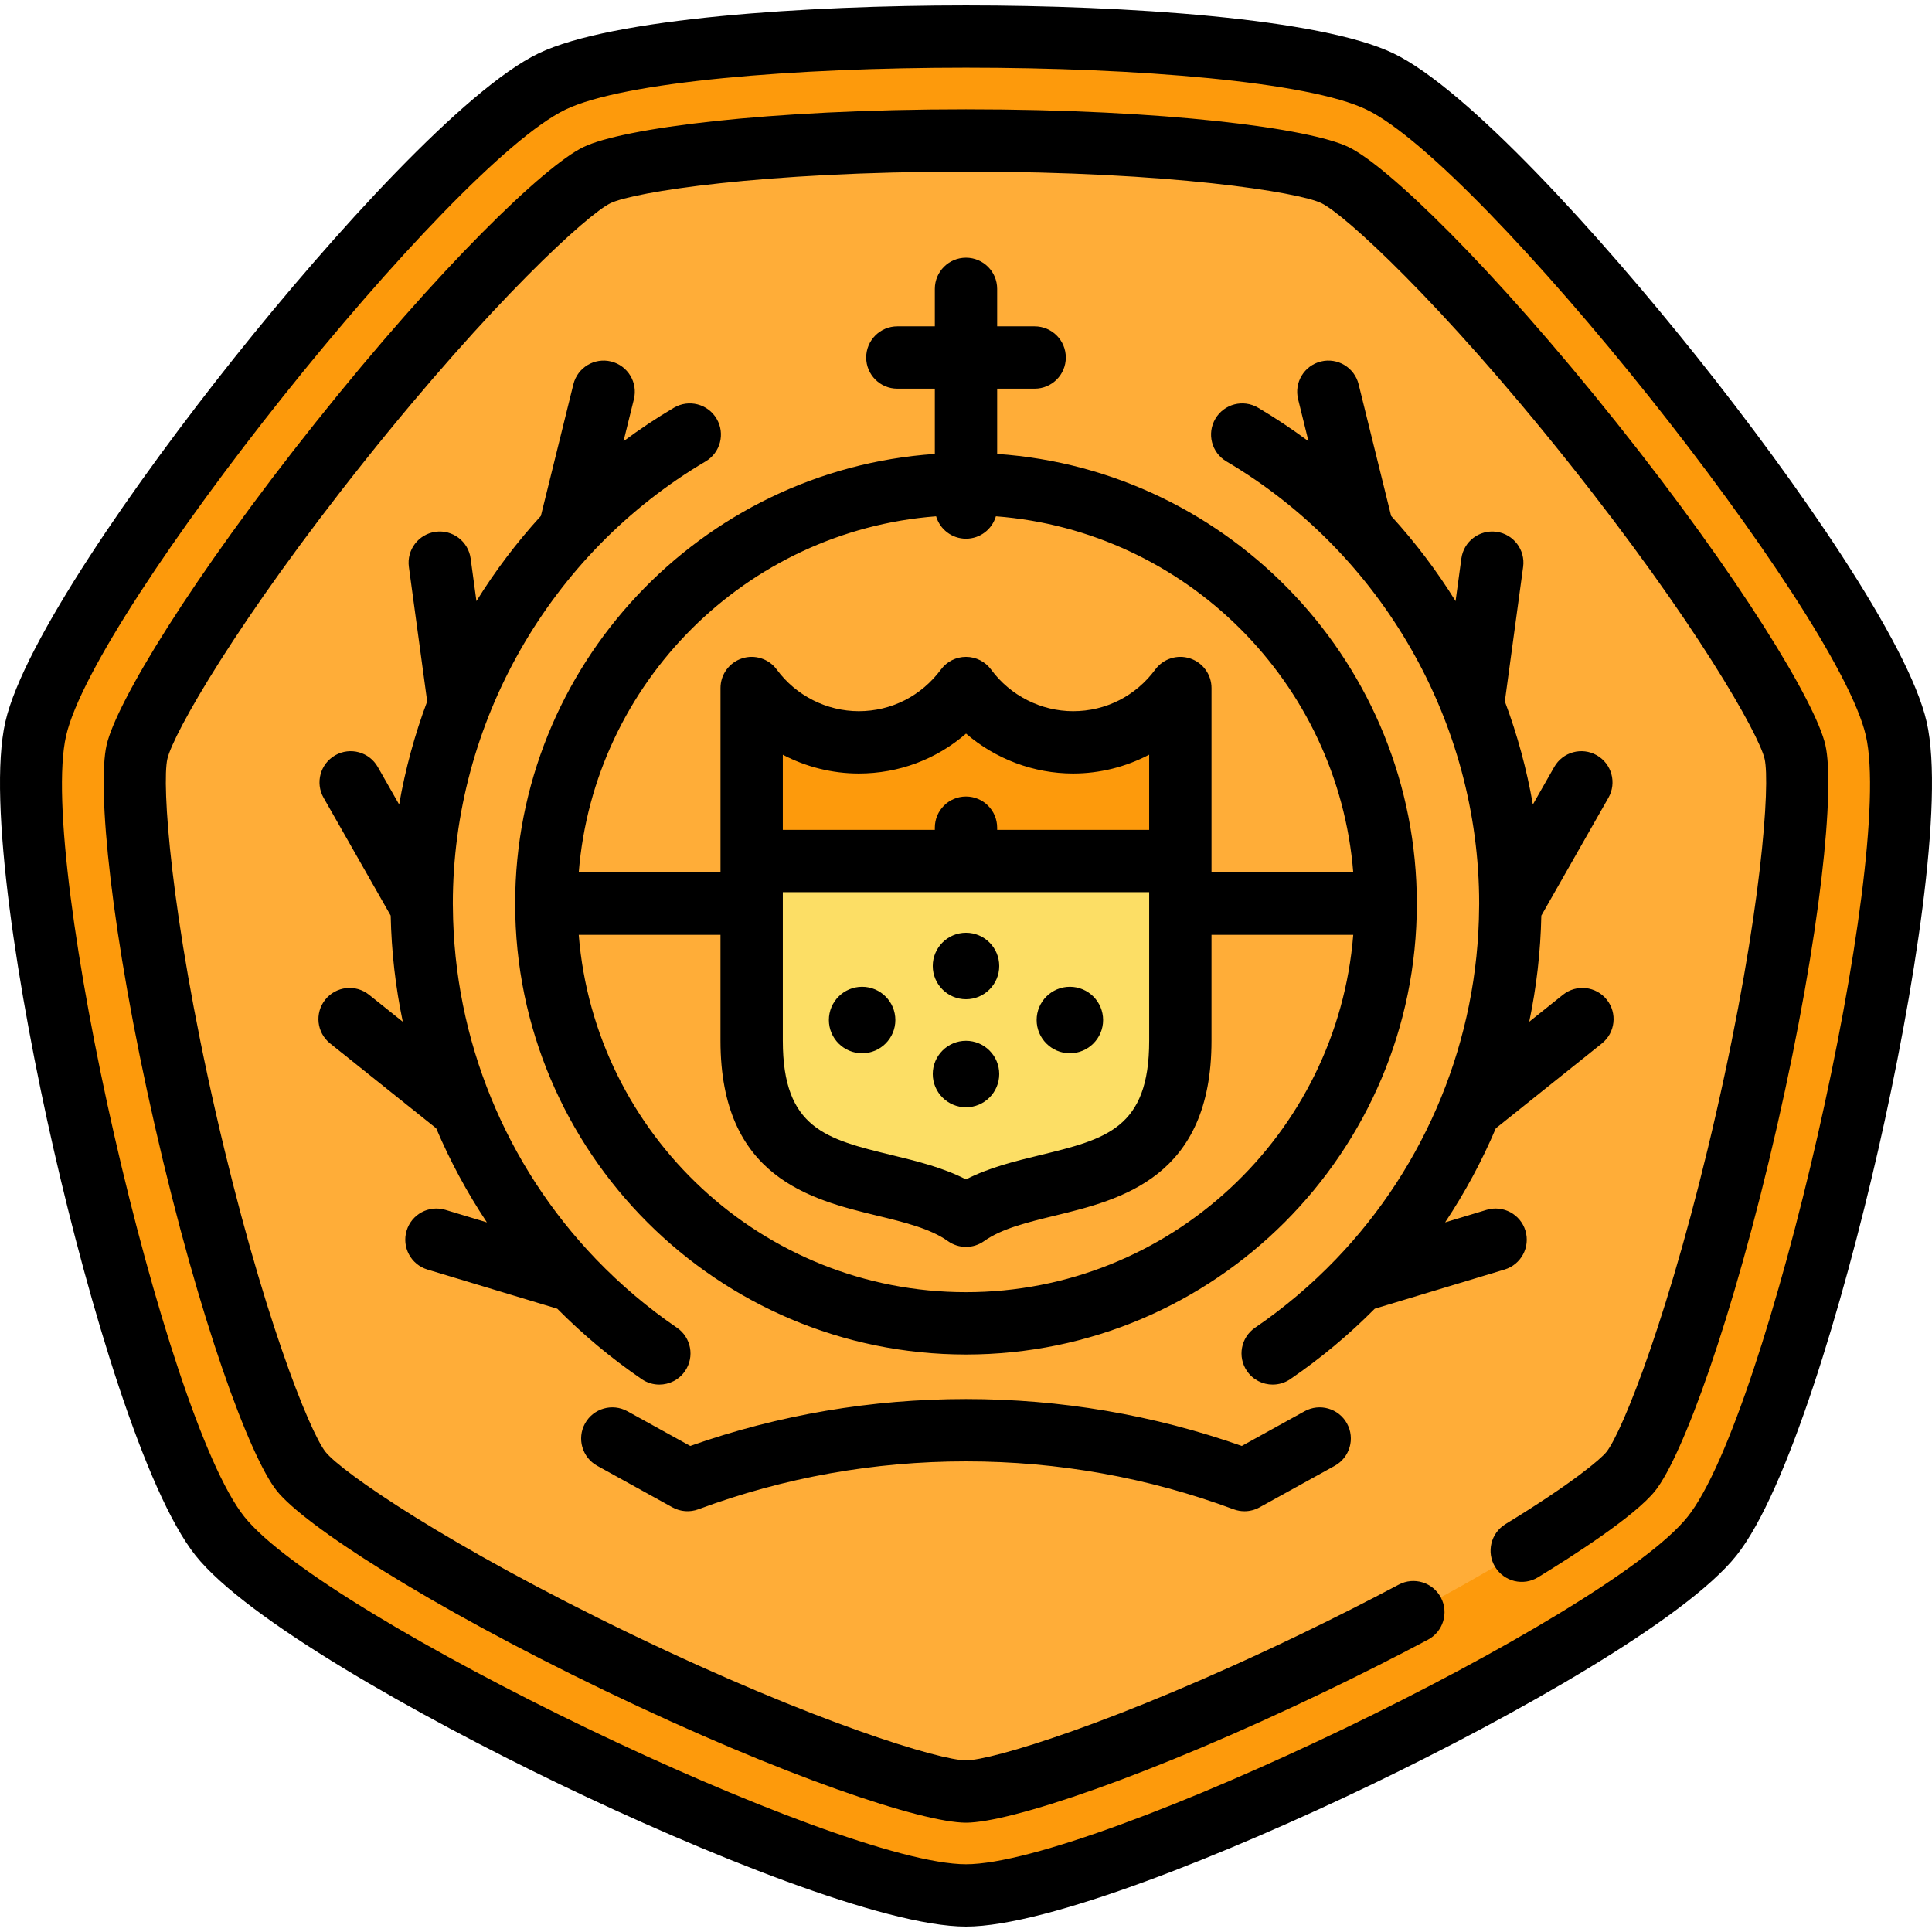 <?xml version="1.0" encoding="iso-8859-1"?>
<!-- Uploaded to: SVG Repo, www.svgrepo.com, Generator: SVG Repo Mixer Tools -->
<svg height="800px" width="800px" version="1.1" id="Layer_1" xmlns="http://www.w3.org/2000/svg" xmlns:xlink="http://www.w3.org/1999/xlink" 
	 viewBox="0 0 512.001 512.001" xml:space="preserve">
<path style="fill:#FD9A0C;" d="M146.281,21.595C113.33,37.463,17.602,157.503,9.464,193.159s26.027,185.343,48.829,213.937
	c22.803,28.594,161.135,95.211,197.708,95.211s174.905-66.618,197.707-95.211c22.803-28.594,56.968-178.281,48.83-213.937
	C494.4,157.503,398.671,37.463,365.72,21.595C332.768,5.727,179.233,5.727,146.281,21.595z"/>
<path style="fill:#FFAD38;" d="M256,37.223c-54.299,0-89.863,5.365-97.774,9.175c-7.912,3.81-34.281,28.27-68.135,70.723
	s-51.834,73.603-53.789,82.164s0.729,44.428,12.812,97.365s25.228,86.417,30.703,93.281s35.189,27.13,84.111,50.689
	S247.22,474.776,256,474.776c8.78,0,43.152-10.598,92.072-34.156c48.921-23.558,78.636-43.823,84.111-50.689
	c5.475-6.866,18.62-40.345,30.703-93.281c12.083-52.938,14.766-88.805,12.812-97.365c-1.953-8.559-19.935-39.712-53.789-82.164
	s-60.223-66.913-68.135-70.723C345.864,42.588,310.299,37.223,256,37.223z"/>
<path style="fill:#FD9A0C;" d="M312.803,182.334c-6.432,8.704-16.754,14.396-28.414,14.396c-11.664,0-21.983-5.692-28.389-14.396
	c-6.458,8.704-16.754,14.396-28.414,14.396c-11.664,0-21.983-5.692-28.389-14.396v45.848L256,239.194l56.803-11.012V182.334z"/>
<path style="fill:#FCDE65;" d="M264.259,228.183h-16.518h-48.544v47.619c0,43.3,37.785,32.822,56.803,46.383
	c19.018-13.56,56.803-3.082,56.803-46.383v-47.619H264.259z"/>
<path d="M510.589,191.321c-4.809-21.072-34.509-63.672-60.698-96.513c-26.19-32.841-61.114-71.276-80.588-80.653
	C349.829,4.777,298.006,1.436,256,1.436s-93.829,3.341-113.303,12.719C123.223,23.533,88.3,61.966,62.109,94.808
	c-26.188,32.841-55.888,75.441-60.697,96.513c-4.81,21.072,3.464,72.339,12.812,113.293c9.347,40.952,24.137,90.732,37.612,107.631
	s58.717,42.394,96.563,60.62S234.386,510.565,256,510.565s69.755-19.475,107.601-37.701s83.088-43.721,96.562-60.62
	c13.476-16.899,28.266-66.679,37.613-107.631C507.124,263.661,515.399,212.393,510.589,191.321z M447.249,401.947
	C425.971,428.63,290.13,494.047,256,494.047S86.03,428.63,64.75,401.947s-54.83-173.676-47.236-206.95
	c7.595-33.274,101.601-151.152,132.349-165.961c30.75-14.809,181.523-14.809,212.273,0
	c30.749,14.809,124.754,132.687,132.349,165.961S468.529,375.263,447.249,401.947z M118.044,320.626l10.989,3.316
	c-5.243-7.88-9.744-16.224-13.438-24.932l-28.109-22.487c-3.561-2.849-4.139-8.046-1.289-11.609c2.85-3.562,8.046-4.14,11.609-1.289
	l8.937,7.15c-1.923-9.175-3.007-18.583-3.206-28.125l-17.783-31.233c-2.257-3.964-0.873-9.006,3.091-11.264
	c3.962-2.257,9.006-0.873,11.264,3.091l5.67,9.959c1.628-9.327,4.108-18.479,7.425-27.327l-4.848-35.65
	c-0.614-4.519,2.551-8.682,7.071-9.296c4.515-0.616,8.682,2.55,9.296,7.071l1.537,11.3c4.986-8.05,10.713-15.603,17.075-22.572
	l8.619-34.891c1.093-4.428,5.572-7.126,9.999-6.037c4.428,1.095,7.131,5.571,6.037,9.999l-2.751,11.137
	c4.29-3.185,8.743-6.16,13.361-8.883c3.928-2.318,8.992-1.013,11.31,2.916c2.317,3.928,1.012,8.992-2.916,11.31
	c-41.319,24.379-66.988,69.288-66.988,117.202c0,0.206,0.009,0.41,0.009,0.616c0.004,0.106,0.007,0.211,0.007,0.317
	c0.24,35.131,14.026,68.392,37.911,93.264c0.032,0.032,0.064,0.065,0.095,0.097c6.419,6.67,13.555,12.744,21.361,18.077
	c3.767,2.573,4.734,7.712,2.161,11.479c-1.599,2.341-4.19,3.601-6.826,3.601c-1.604,0-3.226-0.466-4.651-1.44
	c-8.124-5.551-15.601-11.816-22.389-18.668l-34.409-10.383c-4.366-1.318-6.838-5.925-5.521-10.293
	C109.069,321.78,113.674,319.308,118.044,320.626z M341.931,365.49c-1.425,0.973-3.047,1.44-4.651,1.44
	c-2.637,0-5.227-1.26-6.826-3.601c-2.573-3.766-1.607-8.905,2.16-11.479c7.806-5.333,14.942-11.406,21.361-18.077
	c0.031-0.033,0.063-0.066,0.095-0.097c23.884-24.872,37.671-58.133,37.911-93.263c0-0.106,0.002-0.21,0.006-0.316
	c0.001-0.206,0.01-0.41,0.01-0.617c0-47.914-25.669-92.824-66.99-117.203c-3.928-2.318-5.234-7.381-2.916-11.31
	c2.319-3.929,7.382-5.233,11.31-2.916c4.617,2.724,9.07,5.7,13.363,8.884l-2.751-11.137c-1.093-4.428,1.609-8.904,6.037-9.999
	c4.43-1.091,8.904,1.609,9.999,6.037l8.619,34.892c6.361,6.969,12.089,14.522,17.075,22.572l1.537-11.3
	c0.616-4.52,4.765-7.682,9.296-7.071c4.519,0.614,7.685,4.776,7.071,9.296l-4.846,35.65c3.317,8.849,5.799,18,7.425,27.327
	l5.67-9.959c2.257-3.964,7.302-5.347,11.264-3.091c3.964,2.256,5.347,7.3,3.091,11.264l-17.784,31.234
	c-0.197,9.541-1.282,18.95-3.206,28.125l8.938-7.151c3.562-2.85,8.759-2.272,11.609,1.289c2.85,3.561,2.272,8.759-1.289,11.609
	l-28.11,22.488c-3.693,8.707-8.194,17.051-13.436,24.931l10.989-3.316c4.366-1.316,8.973,1.153,10.294,5.521
	c1.317,4.366-1.155,8.975-5.521,10.293l-34.409,10.383C357.532,353.674,350.055,359.94,341.931,365.49z M155.04,377.229
	c2.205-3.992,7.23-5.441,11.222-3.235l16.652,9.199c23.445-8.251,48.013-12.432,73.086-12.432s49.641,4.181,73.086,12.432
	l16.652-9.199c3.991-2.206,9.016-0.758,11.222,3.235c2.206,3.992,0.758,9.016-3.235,11.222l-19.931,11.012
	c-1.237,0.684-2.612,1.031-3.994,1.031c-0.971,0-1.946-0.171-2.876-0.518c-22.676-8.425-46.539-12.697-70.924-12.697
	s-48.248,4.271-70.924,12.697c-2.257,0.839-4.765,0.651-6.87-0.513l-19.931-11.012C154.281,386.246,152.834,381.221,155.04,377.229z
	 M483.75,197.447c2.547,11.158-1.035,49.448-12.812,101.04c-11.775,51.592-25.161,87.645-32.296,96.593
	c-5.35,6.707-21.756,17.239-31.059,22.921c-3.895,2.377-8.977,1.149-11.353-2.744c-2.377-3.893-1.15-8.976,2.743-11.353
	c17.737-10.831,25.256-17.245,26.754-19.123c4.188-5.251,17.025-37.034,29.108-89.97c12.083-52.938,14.305-87.141,12.812-93.69
	c-1.494-6.548-18.339-36.399-52.193-78.853c-33.856-42.452-59.21-65.518-65.261-68.431c-6.051-2.914-39.893-8.357-94.192-8.357
	s-88.14,5.442-94.191,8.357c-6.051,2.915-31.407,25.979-65.262,68.431c-33.854,42.453-50.699,72.305-52.193,78.853
	c-1.493,6.548,0.729,40.752,12.812,93.69c12.083,52.936,24.921,84.719,29.109,89.971c4.188,5.252,32.315,24.838,81.236,48.397
	c48.923,23.56,81.774,33.338,88.489,33.338c6.715,0,39.567-9.778,88.489-33.338c9.03-4.349,17.841-8.802,26.19-13.236
	c4.028-2.14,9.027-0.608,11.168,3.42c2.138,4.029,0.608,9.029-3.42,11.168c-8.54,4.535-17.547,9.087-26.772,13.529
	c-47.679,22.961-84.211,34.974-95.656,34.974s-47.977-12.014-95.656-34.974c-47.679-22.961-79.849-44.03-86.986-52.979
	c-7.136-8.949-20.521-45.003-32.296-96.594c-11.776-51.593-15.359-89.882-12.812-101.04c2.547-11.158,22.388-44.101,55.382-85.476
	c32.996-41.374,60.698-68.048,71.009-73.014c10.31-4.965,48.437-9.992,101.357-9.992s91.047,5.027,101.359,9.993
	c10.311,4.966,38.014,31.64,71.007,73.014C461.362,153.346,481.203,186.289,483.75,197.447z M136.523,239.482
	c0,65.88,53.597,119.477,119.477,119.477s119.477-53.597,119.477-119.477c0-63.104-49.177-114.929-111.218-119.186v-17.292h9.934
	c4.562,0,8.259-3.698,8.259-8.259c0-4.561-3.697-8.259-8.259-8.259h-9.934v-9.934c0-4.561-3.697-8.259-8.259-8.259
	s-8.259,3.698-8.259,8.259v9.934h-9.934c-4.562,0-8.259,3.698-8.259,8.259c0,4.561,3.697,8.259,8.259,8.259h9.934v17.293
	C185.701,124.552,136.523,176.379,136.523,239.482z M256,342.441c-53.992,0-98.406-41.776-102.628-94.701h37.566v28.06
	c0,36.266,23.997,42.102,41.519,46.364c7.253,1.764,14.104,3.43,18.747,6.742c1.435,1.023,3.115,1.535,4.795,1.535
	c1.679,0,3.361-0.511,4.795-1.535c4.645-3.311,11.494-4.978,18.747-6.742c17.522-4.262,41.519-10.099,41.519-46.364v-28.06h37.566
	C354.407,300.666,309.993,342.441,256,342.441z M207.457,236.441h97.088v39.36c0,23.284-11.498,26.081-28.905,30.315
	c-6.661,1.62-13.499,3.283-19.639,6.439c-6.14-3.155-12.978-4.819-19.639-6.439c-17.406-4.234-28.905-7.031-28.905-30.315
	L207.457,236.441L207.457,236.441z M304.544,219.924h-40.285v-0.58c0-4.561-3.697-8.259-8.259-8.259
	c-4.562,0-8.259,3.698-8.259,8.259v0.58h-40.285v-19.912c6.15,3.221,13.053,4.978,20.129,4.978c10.624,0,20.586-3.772,28.426-10.575
	c7.83,6.734,17.915,10.575,28.378,10.575c7.082,0,13.994-1.763,20.155-4.992V219.924z M358.629,231.223h-37.566v-48.889
	c0-3.566-2.288-6.728-5.674-7.844c-3.386-1.115-7.107,0.068-9.227,2.936c-5.187,7.02-13.122,11.046-21.771,11.046
	c-8.526,0-16.653-4.125-21.738-11.034c-1.553-2.11-4.015-3.357-6.635-3.363c-0.005,0-0.011,0-0.017,0
	c-2.614,0-5.074,1.238-6.632,3.338c-5.214,7.028-13.154,11.059-21.781,11.059c-8.525,0-16.652-4.125-21.737-11.034
	c-2.116-2.874-5.842-4.063-9.228-2.95c-3.391,1.113-5.682,4.278-5.682,7.846v48.889h-37.569
	c4.014-50.313,44.349-90.548,94.706-94.399c1.003,3.43,4.167,5.938,7.922,5.938s6.919-2.507,7.922-5.938
	C314.279,140.675,354.615,180.911,358.629,231.223z M274.72,270.315c0-4.857,3.952-8.809,8.809-8.809
	c4.857,0,8.809,3.952,8.809,8.809s-3.952,8.809-8.809,8.809C278.672,279.124,274.72,275.173,274.72,270.315z M219.661,270.315
	c0-4.857,3.952-8.809,8.809-8.809c4.857,0,8.809,3.952,8.809,8.809s-3.952,8.809-8.809,8.809
	C223.613,279.124,219.661,275.173,219.661,270.315z M247.191,284.63c0-4.857,3.952-8.809,8.809-8.809s8.809,3.952,8.809,8.809
	s-3.952,8.809-8.809,8.809S247.191,289.488,247.191,284.63z M247.191,255.999c0-4.857,3.952-8.809,8.809-8.809
	s8.809,3.952,8.809,8.809s-3.952,8.809-8.809,8.809S247.191,260.858,247.191,255.999z"/>
</svg>